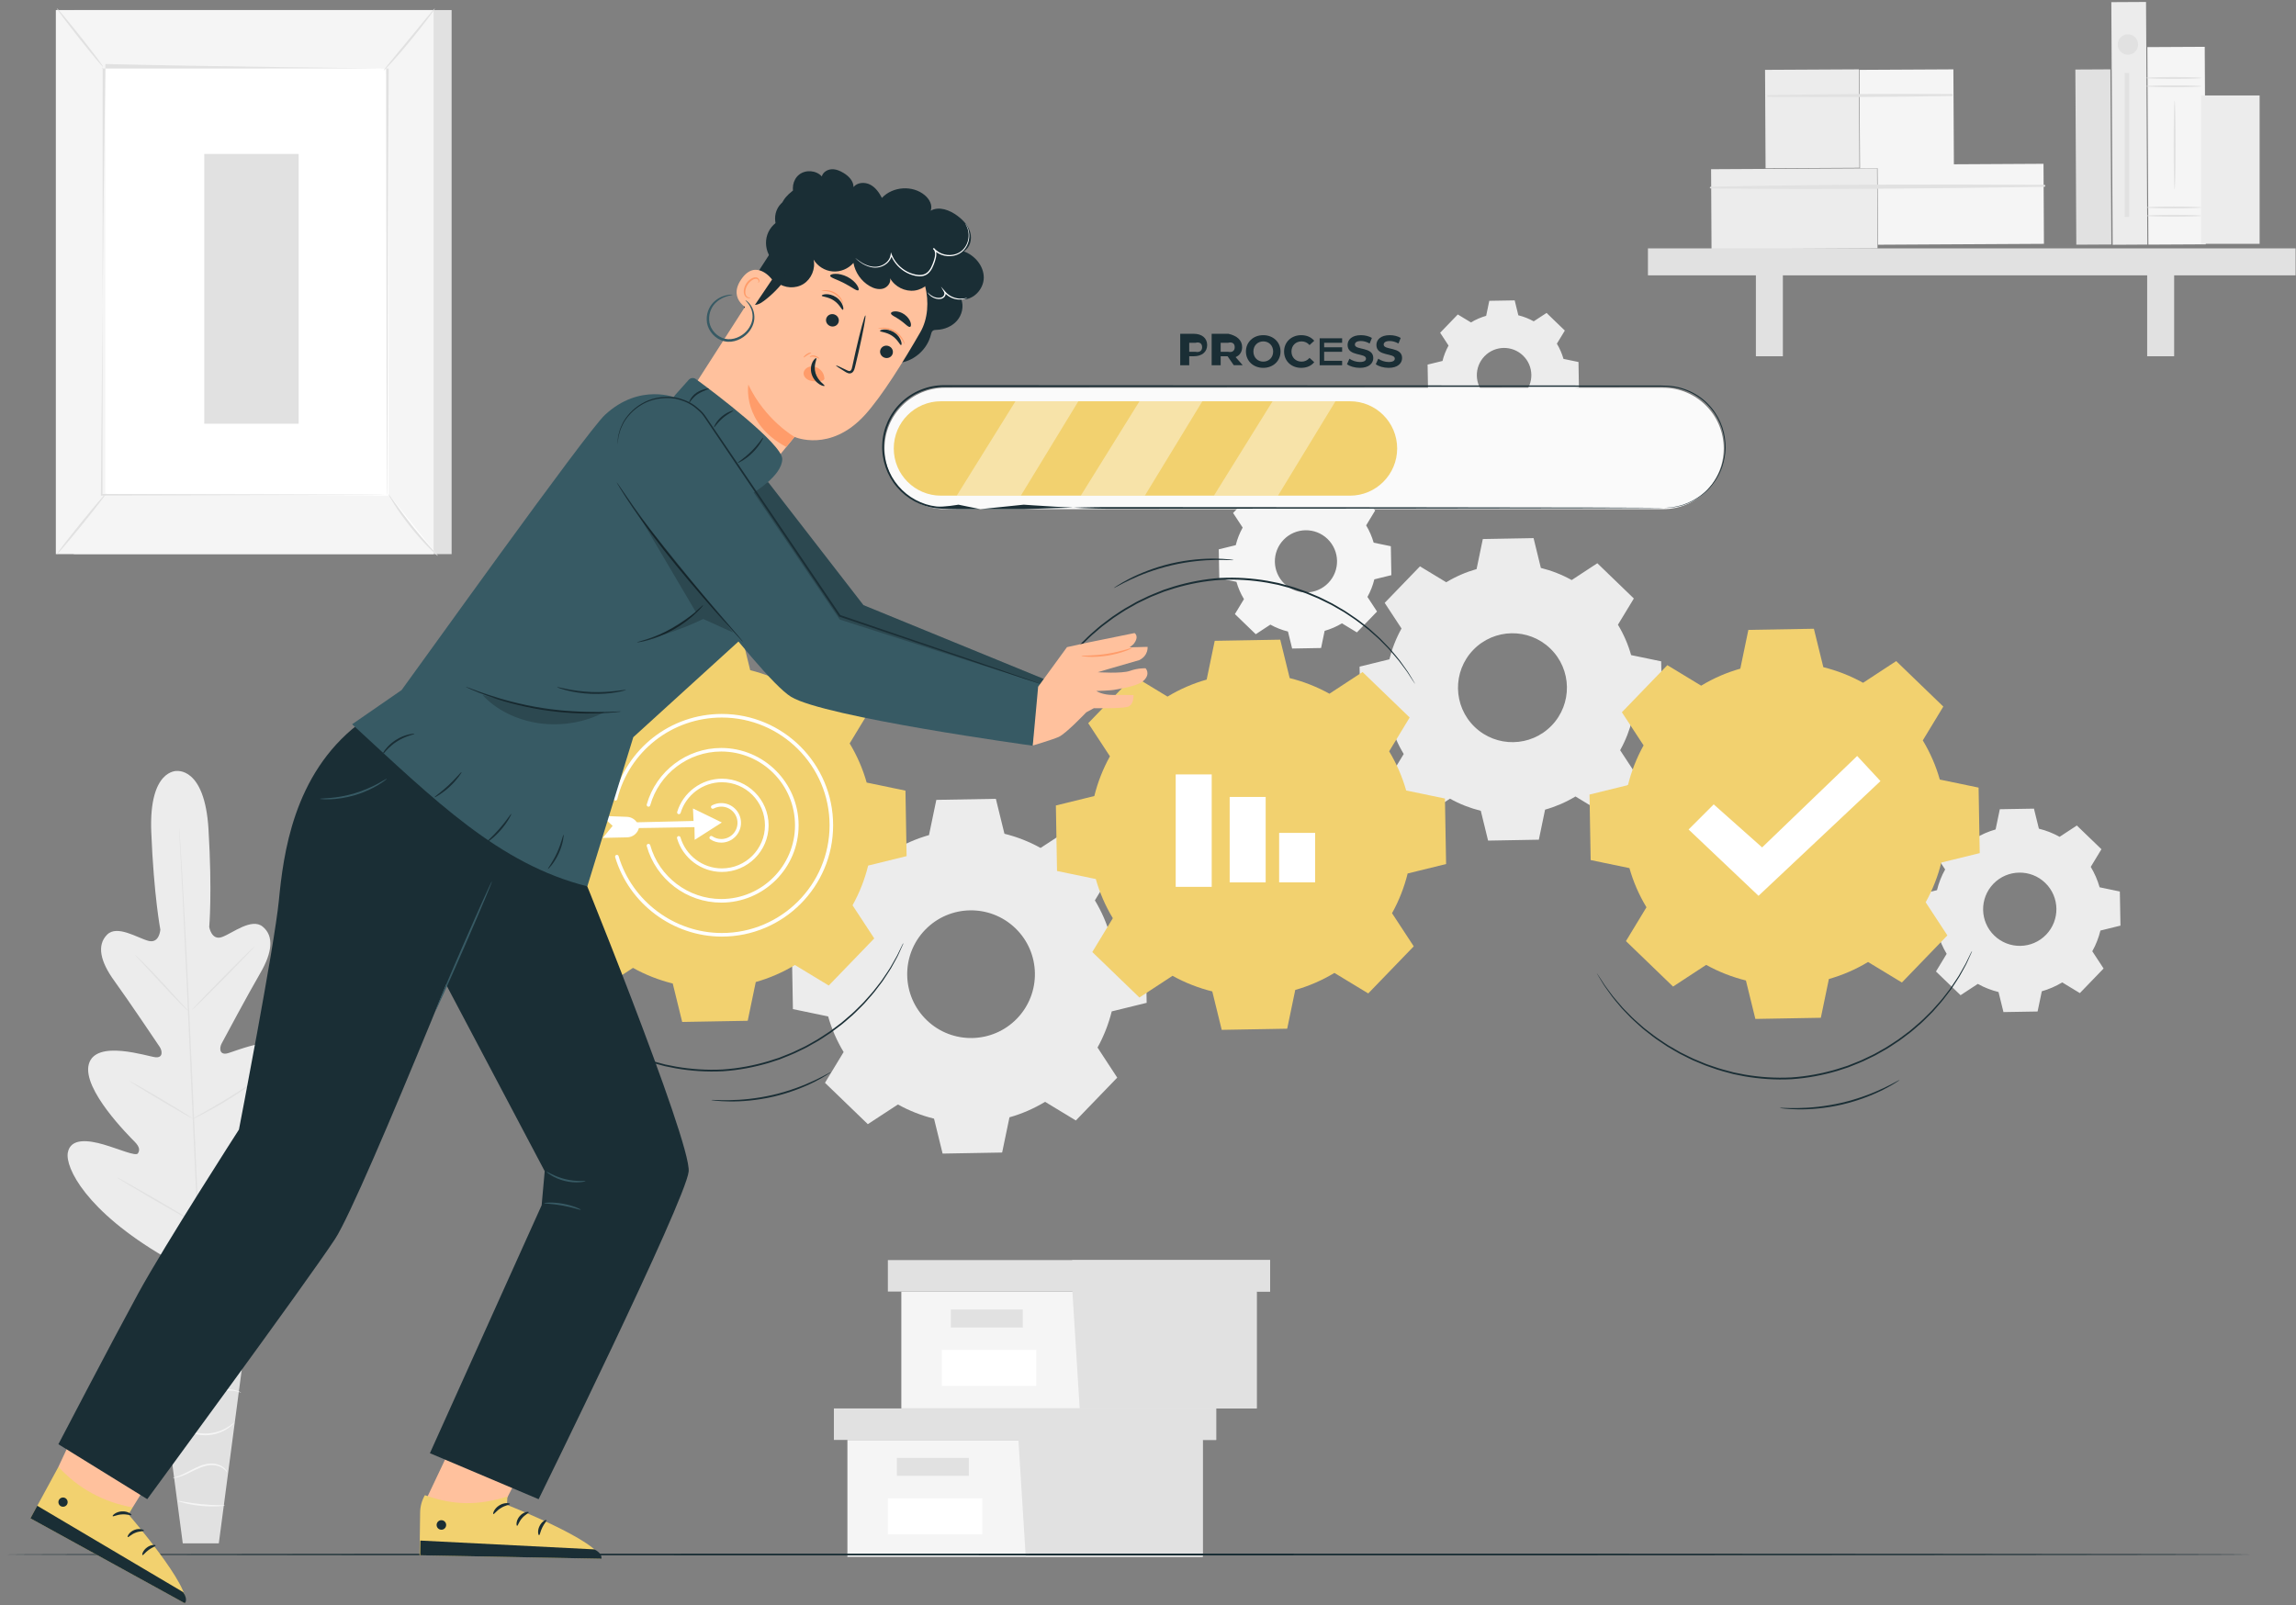 <svg width="479" height="335" viewBox="0 0 479 335" fill="none" xmlns="http://www.w3.org/2000/svg">
<rect x="0" y="0" width="479" height="335" fill="#808080" stroke="none"/>
<path d="M36.92 160.879C36.92 160.879 31.02 160.46 31.56 173.69C32.1 186.93 33.45 193.98 33.45 193.98C33.45 193.98 33.28 196.909 31 196.339C28.73 195.759 24.45 192.91 22.34 195.04C20.15 197.25 20.93 200.65 23.83 204.65C26.73 208.65 32.78 217.649 33.32 218.459C33.85 219.259 34.07 220.76 32.46 220.62C30.85 220.48 19.97 216.789 18.53 222.059C17.09 227.319 27.01 237.14 28.08 238.23C29.14 239.32 29.2 240.009 28.77 240.679C28.34 241.339 24.8 239.759 21.66 238.839C18.52 237.919 14.73 237.399 14.15 240.509C13.57 243.619 17.94 252.709 34.31 262.269L42.18 266.2L49.63 261.45C64.96 250.3 68.4 240.82 67.52 237.78C66.64 234.74 62.91 235.64 59.88 236.87C56.85 238.1 53.49 240.03 52.99 239.41C52.49 238.79 52.48 238.1 53.43 236.91C54.38 235.72 63.27 224.96 61.31 219.86C59.35 214.76 48.9 219.52 47.31 219.83C45.72 220.13 45.78 218.619 46.23 217.769C46.69 216.899 51.8 207.35 54.29 203.08C56.78 198.81 57.22 195.35 54.81 193.37C52.5 191.46 48.53 194.73 46.32 195.53C44.12 196.33 43.65 193.429 43.65 193.429C43.65 193.429 44.29 186.279 43.5 173.059C42.71 159.839 36.75 160.9 36.75 160.9" fill="#ECECEC"/>
<path d="M37.38 172.73C37.38 172.73 37.4 172.82 37.41 173.01C37.42 173.21 37.45 173.47 37.47 173.82C37.52 174.55 37.59 175.6 37.68 176.94C37.86 179.65 38.09 183.58 38.36 188.44C38.9 198.15 39.53 211.58 40.18 226.41C40.83 241.24 41.43 254.67 41.91 264.39C42.16 269.24 42.36 273.16 42.5 275.89C42.57 277.24 42.62 278.29 42.66 279.02C42.67 279.37 42.69 279.64 42.69 279.83C42.7 280.01 42.69 280.11 42.69 280.11C42.69 280.11 42.67 280.02 42.66 279.83C42.64 279.63 42.62 279.36 42.6 279.02C42.55 278.29 42.48 277.24 42.39 275.9C42.21 273.19 41.98 269.26 41.71 264.4C41.17 254.69 40.54 241.26 39.89 226.43C39.24 211.6 38.65 198.18 38.16 188.46C37.91 183.61 37.71 179.68 37.57 176.95C37.5 175.6 37.45 174.55 37.41 173.82C37.4 173.47 37.39 173.2 37.38 173.01C37.38 172.83 37.38 172.73 37.38 172.73Z" fill="#E1E1E1"/>
<path d="M28.17 199.269C28.18 199.249 28.36 199.4 28.66 199.68C28.96 199.96 29.39 200.37 29.91 200.88C30.95 201.91 32.35 203.37 33.86 205.01C35.34 206.63 36.68 208.09 37.71 209.22C38.17 209.72 38.56 210.14 38.88 210.49C39.16 210.79 39.3 210.96 39.29 210.98C39.28 210.99 39.1 210.85 38.8 210.58C38.5 210.3 38.07 209.89 37.56 209.37C36.53 208.33 35.15 206.85 33.64 205.21C32.15 203.6 30.8 202.15 29.76 201.03C29.3 200.53 28.9 200.11 28.58 199.76C28.3 199.46 28.15 199.289 28.17 199.269Z" fill="#E1E1E1"/>
<path d="M40.07 210.72C40.01 210.66 42.89 207.64 46.5 203.98C50.11 200.32 53.09 197.4 53.15 197.46C53.21 197.52 50.33 200.53 46.72 204.2C43.11 207.86 40.13 210.78 40.07 210.72Z" fill="#E1E1E1"/>
<path d="M40.04 233.54C40.03 233.52 40.23 233.401 40.59 233.191C41.01 232.951 41.52 232.661 42.13 232.321C43.43 231.591 45.22 230.58 47.16 229.39C49.1 228.2 50.82 227.07 52.06 226.24C52.64 225.85 53.13 225.53 53.53 225.26C53.88 225.03 54.08 224.91 54.09 224.93C54.1 224.95 53.93 225.101 53.6 225.361C53.27 225.621 52.79 225.98 52.18 226.42C50.97 227.3 49.26 228.461 47.32 229.651C45.38 230.841 43.56 231.83 42.24 232.52C41.57 232.86 41.03 233.13 40.65 233.3C40.26 233.47 40.05 233.56 40.04 233.54Z" fill="#E1E1E1"/>
<path d="M26.99 225.559C27 225.539 27.19 225.629 27.53 225.809C27.87 225.989 28.36 226.259 28.96 226.599C30.16 227.279 31.8 228.239 33.61 229.309C35.42 230.389 37.05 231.369 38.22 232.099C38.81 232.459 39.28 232.76 39.6 232.98C39.92 233.19 40.1 233.32 40.08 233.34C40.07 233.36 39.88 233.27 39.54 233.09C39.2 232.91 38.71 232.64 38.11 232.3C36.91 231.62 35.27 230.66 33.46 229.58C31.65 228.51 30.02 227.52 28.85 226.79C28.26 226.43 27.79 226.13 27.47 225.91C27.16 225.7 26.98 225.569 26.99 225.559Z" fill="#E1E1E1"/>
<path d="M24.41 245.7C24.42 245.68 24.67 245.8 25.1 246.03C25.59 246.3 26.2 246.64 26.93 247.04C28.47 247.91 30.59 249.12 32.92 250.47C35.25 251.83 37.35 253.071 38.87 253.981C39.58 254.421 40.18 254.781 40.65 255.071C41.07 255.331 41.29 255.49 41.28 255.51C41.27 255.53 41.02 255.41 40.59 255.18C40.1 254.91 39.49 254.57 38.76 254.17C37.22 253.3 35.1 252.09 32.77 250.74C30.44 249.38 28.34 248.141 26.82 247.231C26.11 246.791 25.51 246.43 25.04 246.14C24.62 245.87 24.39 245.72 24.41 245.7Z" fill="#E1E1E1"/>
<path d="M40.95 255.17C40.94 255.15 41.18 254.99 41.63 254.71C42.13 254.41 42.77 254.01 43.54 253.54C45.16 252.56 47.38 251.19 49.8 249.61C52.22 248.04 54.37 246.559 55.92 245.469C56.66 244.959 57.28 244.53 57.76 244.19C58.2 243.89 58.44 243.73 58.46 243.75C58.47 243.77 58.25 243.96 57.83 244.29C57.41 244.62 56.81 245.08 56.04 245.65C54.52 246.78 52.38 248.29 49.96 249.86C47.54 251.44 45.29 252.779 43.65 253.719C42.83 254.189 42.16 254.56 41.69 254.8C41.22 255.06 40.96 255.19 40.95 255.17Z" fill="#E1E1E1"/>
<path d="M52.71 268.57H31.07L38.13 322.05H45.65L52.71 268.57Z" fill="#E1E1E1"/>
<path d="M32.13 275.38C32.12 275.38 32.15 275.46 32.25 275.57C32.34 275.68 32.51 275.83 32.78 275.95C33.3 276.18 34.2 276.19 35.08 275.67C35.96 275.18 36.73 274.23 37.9 273.81C39.07 273.36 40.52 273.44 41.91 273.89C43.31 274.32 44.53 275.04 45.64 275.7C46.75 276.36 47.76 276.95 48.67 277.33C49.57 277.72 50.36 277.91 50.91 277.98C51.18 278.02 51.4 278.03 51.54 278.02C51.68 278.02 51.76 278.01 51.76 278C51.77 277.93 50.53 277.94 48.77 277.1C47.89 276.7 46.9 276.1 45.8 275.42C44.71 274.74 43.46 274 42.01 273.55C40.58 273.09 39.04 273.01 37.78 273.5C37.15 273.74 36.63 274.11 36.19 274.48C35.75 274.85 35.35 275.19 34.94 275.45C34.14 275.96 33.31 275.99 32.82 275.82C32.32 275.64 32.16 275.35 32.13 275.38Z" fill="#F5F5F5"/>
<path d="M32.92 285.29C32.95 285.31 33.09 285.07 33.43 284.71C33.78 284.36 34.34 283.911 35.17 283.611C35.99 283.301 37.04 283.111 38.2 283.151C39.37 283.191 40.64 283.45 41.99 283.67C43.34 283.9 44.68 284.001 45.87 283.831C47.06 283.681 48.1 283.33 48.92 282.96C49.75 282.58 50.36 282.171 50.76 281.871C51.16 281.571 51.35 281.36 51.34 281.35C51.3 281.29 50.46 282.041 48.82 282.731C48 283.071 46.99 283.38 45.83 283.51C44.67 283.65 43.39 283.551 42.04 283.321C40.7 283.101 39.41 282.851 38.2 282.831C36.99 282.801 35.91 283.02 35.07 283.38C34.22 283.73 33.65 284.241 33.32 284.621C33.16 284.821 33.05 284.98 32.99 285.1C32.94 285.22 32.91 285.29 32.92 285.29Z" fill="#F5F5F5"/>
<path d="M50.31 290.6C50.32 290.58 50.12 290.45 49.71 290.29C49.3 290.13 48.69 289.96 47.9 289.9C47.12 289.84 46.18 289.89 45.17 290.06C44.15 290.23 43.07 290.51 41.92 290.75C40.78 290.99 39.67 291.15 38.68 291.12C37.68 291.08 36.79 290.87 36.1 290.56C34.7 289.94 34.2 289.05 34.15 289.11C34.14 289.12 34.24 289.34 34.52 289.68C34.8 290.02 35.29 290.44 36 290.79C36.71 291.14 37.63 291.39 38.67 291.45C39.71 291.51 40.85 291.35 42 291.1C43.16 290.85 44.24 290.57 45.23 290.39C46.22 290.21 47.13 290.13 47.89 290.16C49.42 290.2 50.29 290.66 50.31 290.6Z" fill="#F5F5F5"/>
<path d="M34.85 298.059C34.86 298.119 35.63 297.579 36.96 297.849C37.62 297.969 38.35 298.3 39.17 298.67C39.99 299.05 40.98 299.38 42.04 299.46C44.18 299.67 46.08 298.97 47.25 298.25C47.85 297.9 48.26 297.51 48.55 297.25C48.82 296.97 48.95 296.81 48.93 296.79C48.88 296.74 48.31 297.38 47.12 298.03C45.95 298.68 44.12 299.299 42.07 299.099C40.01 298.979 38.42 297.75 36.99 297.59C36.29 297.49 35.71 297.59 35.35 297.73C34.99 297.89 34.84 298.049 34.85 298.059Z" fill="#F5F5F5"/>
<path d="M36.06 308.39C36.06 308.43 36.79 308.431 37.88 308.031C38.97 307.661 40.33 306.821 41.91 306.201C42.7 305.901 43.5 305.71 44.22 305.72C44.94 305.72 45.59 305.9 46.08 306.14C47.08 306.64 47.37 307.35 47.43 307.3C47.45 307.29 47.4 307.12 47.22 306.84C47.04 306.57 46.71 306.21 46.2 305.92C45.69 305.63 45 305.41 44.23 305.39C43.45 305.37 42.61 305.561 41.78 305.871C40.14 306.521 38.83 307.39 37.78 307.8C36.75 308.25 36.05 308.34 36.06 308.39Z" fill="#F5F5F5"/>
<path d="M37.13 313.2C37.12 313.24 37.64 313.43 38.51 313.65C39.38 313.87 40.6 314.1 41.96 314.23C43.32 314.36 44.56 314.37 45.46 314.33C46.35 314.29 46.9 314.21 46.9 314.16C46.89 314.05 44.69 314.15 42 313.88C39.3 313.62 37.15 313.1 37.13 313.2Z" fill="#F5F5F5"/>
<path d="M440.28 14.471L432.97 14.51L433.167 51.061L440.477 51.022L440.28 14.471Z" fill="#E1E1E1"/>
<path d="M387.822 14.473L368.232 14.576L368.341 35.116L387.931 35.013L387.822 14.473Z" fill="#ECECEC"/>
<path d="M407.522 14.473L387.932 14.576L388.041 35.116L407.631 35.013L407.522 14.473Z" fill="#F5F5F5"/>
<path d="M368.86 20.21C381.62 20.32 394.42 20.24 407.19 20.03C407.45 20.03 407.45 19.62 407.19 19.62C394.42 19.55 381.63 19.61 368.87 19.85C368.63 19.87 368.64 20.21 368.86 20.21Z" fill="#E1E1E1"/>
<path d="M391.603 35.12L356.973 35.308L357.064 52.008L391.694 51.82L391.603 35.12Z" fill="#ECECEC"/>
<path d="M426.324 34.18L391.694 34.368L391.784 51.068L426.414 50.88L426.324 34.18Z" fill="#F5F5F5"/>
<path d="M356.88 39.32C380.06 39.58 403.33 39.35 426.51 38.98C426.77 38.98 426.77 38.57 426.51 38.57C403.32 38.45 380.06 38.459 356.88 38.969C356.65 38.98 356.65 39.32 356.88 39.32Z" fill="#E1E1E1"/>
<path d="M478.91 51.83H343.8V57.46H478.91V51.83Z" fill="#E1E1E1"/>
<path d="M371.95 53.7H366.32V74.34H371.95V53.7Z" fill="#E1E1E1"/>
<path d="M453.58 53.7H447.95V74.34H453.58V53.7Z" fill="#E1E1E1"/>
<path d="M447.712 0.407L440.472 0.447L440.749 51.077L447.989 51.037L447.712 0.407Z" fill="#ECECEC"/>
<path d="M459.959 9.767L447.989 9.829L448.203 51.048L460.173 50.986L459.959 9.767Z" fill="#F5F5F5"/>
<path d="M459.26 18C459.26 18.11 456.68 18.2 453.5 18.2C450.32 18.2 447.74 18.11 447.74 18C447.74 17.89 450.32 17.8 453.5 17.8C456.68 17.8 459.26 17.89 459.26 18Z" fill="#E1E1E1"/>
<path d="M459.26 16.27C459.26 16.38 456.68 16.47 453.5 16.47C450.32 16.47 447.74 16.38 447.74 16.27C447.74 16.16 450.32 16.07 453.5 16.07C456.68 16.07 459.26 16.16 459.26 16.27Z" fill="#E1E1E1"/>
<path d="M459.26 45.02C459.26 45.13 456.68 45.22 453.5 45.22C450.32 45.22 447.74 45.13 447.74 45.02C447.74 44.91 450.32 44.82 453.5 44.82C456.68 44.82 459.26 44.91 459.26 45.02Z" fill="#E1E1E1"/>
<path d="M459.26 43.29C459.26 43.4 456.68 43.49 453.5 43.49C450.32 43.49 447.74 43.4 447.74 43.29C447.74 43.18 450.32 43.09 453.5 43.09C456.68 43.09 459.26 43.18 459.26 43.29Z" fill="#E1E1E1"/>
<path d="M453.68 39.52C453.57 39.52 453.48 35.37 453.48 30.25C453.48 25.13 453.57 20.98 453.68 20.98C453.79 20.98 453.88 25.13 453.88 30.25C453.88 35.37 453.79 39.52 453.68 39.52Z" fill="#E1E1E1"/>
<path d="M471.41 19.92H459.21V50.88H471.41V19.92Z" fill="#ECECEC"/>
<path d="M446.06 9.29C446.06 10.47 445.11 11.42 443.93 11.42C442.75 11.42 441.8 10.47 441.8 9.29C441.8 8.11 442.75 7.16 443.93 7.16C445.11 7.16 446.06 8.11 446.06 9.29Z" fill="#E1E1E1"/>
<path d="M444.2 15.23H443.26V45.25H444.2V15.23Z" fill="#E1E1E1"/>
<path d="M94.22 2.1H15.4V115.63H94.22V2.1Z" fill="#E1E1E1"/>
<path d="M90.47 2.1H11.65V115.63H90.47V2.1Z" fill="#F5F5F5"/>
<path d="M81.08 14.29H21.97V103.43H81.08V14.29Z" fill="white"/>
<path d="M80.74 103.39C80.74 103.39 80.73 103.24 80.73 102.95C80.73 102.66 80.72 102.24 80.72 101.68C80.71 100.56 80.71 98.91 80.7 96.78C80.69 92.5 80.67 86.26 80.65 78.38C80.63 62.63 80.59 40.33 80.55 14.07L80.75 14.27C62.69 14.28 21.65 14.28 21.65 14.28H21.21L21.42 14.07C21.4 47.71 21.39 78.73 21.38 103.25L21.21 103.08C39.18 103.12 53.92 103.15 64.17 103.17C69.3 103.19 73.3 103.2 76.04 103.21C77.4 103.22 78.44 103.22 79.16 103.23C79.87 103.24 80.24 103.25 80.24 103.25C80.24 103.25 79.89 103.26 79.2 103.27C78.49 103.27 77.46 103.28 76.12 103.29C73.39 103.3 69.4 103.31 64.29 103.33C54.01 103.35 39.24 103.38 21.22 103.42H21.05V103.38C21.05 103.38 21.46 47.77 21.99 14.08V13.35H21.66H21.67C42.7 13.88 80.77 14.29 80.77 14.29H81.11V14.08C80.93 40.39 80.89 62.74 80.87 78.51C80.85 86.37 80.83 92.59 80.82 96.86C80.81 98.98 80.8 100.61 80.8 101.72C80.8 102.26 80.79 102.67 80.79 102.96C80.75 103.26 80.74 103.39 80.74 103.39Z" fill="#E1E1E1"/>
<path d="M90.73 1.74C90.78 1.78 90.24 2.56 89.33 3.78C88.42 5 87.12 6.66 85.64 8.46C84.16 10.26 82.78 11.85 81.75 12.98C80.72 14.11 80.06 14.78 80.02 14.75C79.97 14.71 80.56 13.97 81.52 12.79C82.57 11.51 83.87 9.94 85.31 8.2C86.74 6.46 88.04 4.88 89.09 3.6C90.07 2.42 90.69 1.71 90.73 1.74Z" fill="#E1E1E1"/>
<path d="M81.04 103.1C83.98 107.77 87.44 112.1 91.35 115.99L81.04 103.1Z" fill="white"/>
<path d="M91.35 116C91.31 116.04 90.61 115.43 89.55 114.37C88.49 113.31 87.09 111.77 85.66 109.98C84.23 108.19 83.04 106.49 82.24 105.22C81.43 103.96 80.99 103.14 81.04 103.11C81.09 103.08 81.62 103.84 82.49 105.05C83.36 106.27 84.58 107.93 86 109.71C87.42 111.49 88.78 113.04 89.78 114.16C90.77 115.27 91.4 115.95 91.35 116Z" fill="#E1E1E1"/>
<path d="M11.85 115.65C15.28 111.41 18.72 107.18 22.15 102.94L11.85 115.65Z" fill="white"/>
<path d="M22.16 102.94C22.25 103.01 20.02 105.919 17.18 109.429C14.33 112.939 11.95 115.72 11.86 115.65C11.77 115.58 14 112.67 16.84 109.16C19.68 105.65 22.06 102.86 22.16 102.94Z" fill="#E1E1E1"/>
<path d="M11.86 1.741C11.95 1.671 14.19 4.34 16.86 7.72C19.53 11.1 21.62 13.89 21.52 13.96C21.43 14.03 19.19 11.361 16.52 7.981C13.86 4.611 11.77 1.821 11.86 1.741Z" fill="#E1E1E1"/>
<path d="M62.31 32.12H42.61V88.42H62.31V32.12Z" fill="#E1E1E1"/>
<path d="M176.79 300.47V324.87H212.03H250.91V300.47H176.79Z" fill="#F5F5F5"/>
<path d="M173.97 293.9V300.47H253.72V293.9H212.29H173.97Z" fill="#E1E1E1"/>
<path d="M213.99 324.87H250.91V300.47H253.72V293.9H212.44V300.04L213.99 324.87Z" fill="#E1E1E1"/>
<path d="M202.12 304.22H187.11V307.97H202.12V304.22Z" fill="#E1E1E1"/>
<path d="M204.93 312.67H185.23V320.18H204.93V312.67Z" fill="white"/>
<path d="M188.04 269.51V293.9H223.29H262.17V269.51H188.04Z" fill="#F5F5F5"/>
<path d="M185.23 262.94V269.51H264.98V262.94H223.55H185.23Z" fill="#E1E1E1"/>
<path d="M225.25 293.9H262.17V269.51H264.98V262.94H223.7V269.08L225.25 293.9Z" fill="#E1E1E1"/>
<path d="M213.38 273.26H198.37V277.01H213.38V273.26Z" fill="#E1E1E1"/>
<path d="M216.19 281.7H196.49V289.21H216.19V281.7Z" fill="white"/>
<path d="M412.07 174.93C413.42 174.12 414.85 173.5 416.33 173.08L417.21 168.86L424.33 168.74L425.36 172.92C426.85 173.29 428.31 173.85 429.68 174.62L433.28 172.26L438.41 177.21L436.18 180.89C436.99 182.24 437.61 183.67 438.03 185.15L442.25 186.03L442.38 193.15L438.2 194.18C437.83 195.67 437.27 197.13 436.5 198.5L438.86 202.1L433.91 207.23L430.23 205C428.88 205.81 427.45 206.43 425.97 206.85L425.09 211.07L417.97 211.19L416.94 207.01C415.45 206.64 413.99 206.08 412.62 205.31L409.02 207.67L403.89 202.72L406.12 199.04C405.31 197.69 404.69 196.26 404.27 194.78L400.05 193.9L399.92 186.78L404.1 185.75C404.47 184.26 405.03 182.8 405.8 181.43L403.44 177.83L408.39 172.7L412.07 174.93ZM415.87 184.42C412.94 187.46 413.02 192.3 416.06 195.23C419.1 198.16 423.94 198.08 426.87 195.04C429.8 192 429.72 187.16 426.68 184.23C423.64 181.3 418.8 181.39 415.87 184.42Z" fill="#ECECEC"/>
<path d="M186.38 177.49C188.73 176.07 191.23 174.99 193.81 174.26L195.34 166.91L207.76 166.69L209.55 173.98C212.15 174.62 214.69 175.61 217.09 176.94L223.37 172.83L232.31 181.46L228.42 187.88C229.84 190.23 230.92 192.73 231.65 195.31L239 196.84L239.22 209.26L231.93 211.05C231.29 213.65 230.3 216.19 228.97 218.59L233.08 224.87L224.45 233.81L218.03 229.92C215.68 231.34 213.18 232.42 210.6 233.15L209.07 240.5L196.65 240.72L194.86 233.43C192.26 232.79 189.72 231.8 187.33 230.47L181.05 234.58L172.11 225.95L176 219.53C174.58 217.18 173.5 214.68 172.77 212.1L165.42 210.57L165.2 198.15L172.49 196.36C173.13 193.76 174.12 191.22 175.45 188.83L171.34 182.55L179.97 173.61L186.38 177.49ZM193 194.03C187.89 199.32 188.04 207.76 193.33 212.87C198.62 217.98 207.06 217.83 212.17 212.54C217.28 207.25 217.13 198.81 211.84 193.7C206.54 188.59 198.11 188.74 193 194.03Z" fill="#ECECEC"/>
<path d="M264.57 104.58C265.71 103.89 266.93 103.37 268.18 103.01L268.92 99.43L274.96 99.32L275.83 102.87C277.1 103.18 278.33 103.66 279.5 104.31L282.55 102.31L286.9 106.51L285.01 109.63C285.7 110.77 286.22 111.99 286.58 113.24L290.16 113.98L290.27 120.02L286.72 120.89C286.41 122.16 285.93 123.39 285.28 124.56L287.28 127.61L283.08 131.96L279.96 130.07C278.82 130.76 277.6 131.28 276.35 131.64L275.61 135.22L269.57 135.33L268.7 131.78C267.43 131.47 266.2 130.99 265.03 130.34L261.98 132.34L257.63 128.14L259.52 125.02C258.83 123.88 258.31 122.66 257.95 121.41L254.37 120.67L254.26 114.63L257.81 113.76C258.12 112.49 258.6 111.26 259.25 110.09L257.25 107.04L261.45 102.69L264.57 104.58ZM267.79 112.63C265.3 115.21 265.37 119.31 267.95 121.8C270.53 124.29 274.63 124.22 277.12 121.64C279.61 119.06 279.53 114.96 276.96 112.47C274.39 109.98 270.28 110.05 267.79 112.63Z" fill="#F5F5F5"/>
<path d="M301.72 121.5C303.72 120.29 305.86 119.37 308.05 118.75L309.35 112.48L319.94 112.29L321.46 118.51C323.68 119.06 325.84 119.9 327.89 121.04L333.24 117.53L340.86 124.89L337.54 130.36C338.75 132.36 339.67 134.5 340.29 136.7L346.56 138L346.75 148.59L340.53 150.12C339.98 152.34 339.14 154.5 338 156.55L341.51 161.9L334.15 169.52L328.68 166.2C326.68 167.41 324.54 168.33 322.34 168.95L321.04 175.22L310.45 175.41L308.93 169.19C306.71 168.64 304.55 167.8 302.5 166.66L297.15 170.17L289.53 162.81L292.85 157.34C291.64 155.34 290.72 153.2 290.1 151L283.83 149.7L283.64 139.11L289.86 137.58C290.41 135.36 291.25 133.2 292.39 131.15L288.88 125.8L296.24 118.18L301.72 121.5ZM307.36 135.61C303 140.13 303.13 147.32 307.64 151.68C312.16 156.04 319.35 155.91 323.71 151.4C328.07 146.88 327.94 139.69 323.43 135.33C318.92 130.97 311.72 131.1 307.36 135.61Z" fill="#ECECEC"/>
<path d="M306.88 67.28C307.88 66.67 308.95 66.22 310.05 65.9L310.7 62.77L316 62.68L316.76 65.79C317.87 66.06 318.95 66.49 319.97 67.05L322.65 65.3L326.46 68.981L324.8 71.72C325.41 72.72 325.86 73.79 326.18 74.89L329.31 75.54L329.4 80.84L326.29 81.6C326.02 82.71 325.6 83.79 325.03 84.81L326.78 87.49L323.1 91.3L320.36 89.64C319.36 90.24 318.29 90.7 317.19 91.019L316.54 94.15L311.24 94.24L310.48 91.13C309.37 90.86 308.29 90.43 307.27 89.87L304.59 91.62L300.78 87.94L302.44 85.2C301.83 84.2 301.38 83.13 301.06 82.03L297.92 81.38L297.83 76.08L300.94 75.32C301.21 74.21 301.64 73.13 302.2 72.11L300.45 69.43L304.13 65.62L306.88 67.28ZM309.7 74.34C307.52 76.6 307.58 80.2 309.84 82.38C312.1 84.56 315.7 84.5 317.88 82.24C320.06 79.98 320 76.38 317.74 74.2C315.48 72.02 311.88 72.08 309.7 74.34Z" fill="#ECECEC"/>
<path d="M243.57 145.36C246.15 143.8 248.9 142.61 251.74 141.81L253.42 133.72L267.09 133.48L269.06 141.5C271.92 142.21 274.71 143.29 277.35 144.76L284.26 140.23L294.09 149.72L289.81 156.78C291.37 159.36 292.56 162.12 293.36 164.95L301.45 166.63L301.69 180.3L293.67 182.27C292.96 185.13 291.88 187.92 290.41 190.56L294.94 197.47L285.45 207.3L278.39 203.02C275.81 204.58 273.05 205.77 270.22 206.57L268.54 214.66L254.88 214.9L252.91 206.88C250.05 206.17 247.26 205.09 244.62 203.62L237.71 208.15L227.88 198.66L232.16 191.6C230.6 189.02 229.41 186.27 228.61 183.43L220.52 181.75L220.28 168.08L228.3 166.11C229.01 163.25 230.09 160.46 231.56 157.82L227.03 150.91L236.52 141.08L243.57 145.36Z" fill="#F2D16F"/>
<path d="M252.79 161.6H245.28V185.06H252.79V161.6Z" fill="white"/>
<path d="M264.05 166.3H256.54V184.13H264.05V166.3Z" fill="white"/>
<path d="M274.37 173.8H266.86V184.12H274.37V173.8Z" fill="white"/>
<path d="M131.02 143.71C133.6 142.15 136.35 140.96 139.19 140.16L140.87 132.07L154.54 131.83L156.51 139.85C159.37 140.56 162.16 141.64 164.8 143.11L171.71 138.58L181.54 148.07L177.26 155.13C178.82 157.71 180.01 160.47 180.81 163.3L188.9 164.98L189.14 178.65L181.12 180.62C180.41 183.48 179.33 186.27 177.86 188.91L182.39 195.82L172.9 205.65L165.84 201.37C163.26 202.93 160.5 204.12 157.67 204.92L155.99 213.01L142.32 213.25L140.35 205.23C137.49 204.52 134.7 203.44 132.06 201.97L125.15 206.5L115.32 197.01L119.6 189.95C118.04 187.37 116.85 184.62 116.05 181.78L107.96 180.1L107.72 166.43L115.74 164.46C116.45 161.6 117.53 158.81 119 156.17L114.47 149.26L123.96 139.43L131.02 143.71Z" fill="#F2D16F"/>
<path d="M150.6 195.44C140.41 195.44 131.25 188.62 128.34 178.86C128.28 178.66 128.39 178.46 128.59 178.4C128.79 178.34 128.99 178.45 129.05 178.65C131.87 188.1 140.73 194.69 150.59 194.69C162.98 194.69 173.07 184.61 173.07 172.21C173.07 159.82 162.99 149.73 150.59 149.73C140.23 149.73 131.26 156.74 128.77 166.78C128.72 166.98 128.52 167.1 128.32 167.05C128.12 167 128 166.8 128.05 166.6C130.62 156.22 139.89 148.98 150.59 148.98C163.4 148.98 173.81 159.4 173.81 172.2C173.82 185.02 163.4 195.44 150.6 195.44Z" fill="white"/>
<path d="M150.47 188.35C143.26 188.35 136.87 183.5 134.93 176.56C134.87 176.36 134.99 176.16 135.19 176.1C135.39 176.05 135.59 176.16 135.65 176.36C137.5 182.98 143.6 187.6 150.47 187.6C158.96 187.6 165.86 180.69 165.86 172.21C165.86 163.72 158.96 156.82 150.47 156.82C143.6 156.82 137.5 161.44 135.65 168.06C135.59 168.26 135.39 168.38 135.19 168.32C134.99 168.26 134.88 168.06 134.93 167.86C136.88 160.92 143.27 156.08 150.47 156.08C159.37 156.08 166.61 163.32 166.61 172.22C166.61 181.11 159.37 188.35 150.47 188.35Z" fill="white"/>
<path d="M150.47 175.83C149.65 175.83 148.85 175.59 148.17 175.12C148 175.01 147.95 174.77 148.07 174.6C148.18 174.43 148.42 174.38 148.59 174.5C149.15 174.88 149.8 175.08 150.48 175.08C152.34 175.08 153.86 173.57 153.86 171.7C153.86 169.83 152.35 168.32 150.48 168.32C149.92 168.32 149.37 168.46 148.88 168.72C148.7 168.82 148.47 168.75 148.37 168.57C148.27 168.39 148.34 168.16 148.52 168.07C149.12 167.75 149.79 167.58 150.47 167.58C152.74 167.58 154.59 169.43 154.59 171.7C154.59 173.98 152.74 175.83 150.47 175.83Z" fill="white"/>
<path d="M150.59 171.63L144.57 168.7L144.69 171.31L128.69 171.69L128.87 172.86L144.88 172.6L144.93 175.25L150.59 171.63Z" fill="white"/>
<path d="M133.1 172.02L133.01 171.85C132.58 171.02 131.74 170.49 130.81 170.45L125.52 170.25L127.81 172.33L125.77 174.84L130.84 174.73C131.98 174.71 132.97 173.94 133.28 172.84L133.1 172.02Z" fill="white"/>
<path d="M150.6 181.95C146.3 181.95 142.45 179.07 141.25 174.94C141.19 174.74 141.31 174.54 141.5 174.48C141.7 174.42 141.9 174.54 141.96 174.73C143.07 178.54 146.62 181.21 150.6 181.21C155.56 181.21 159.59 177.18 159.59 172.22C159.59 167.26 155.56 163.23 150.6 163.23C146.67 163.23 143.13 165.86 141.99 169.63C141.93 169.83 141.72 169.94 141.53 169.88C141.33 169.82 141.22 169.61 141.28 169.42C142.51 165.34 146.35 162.49 150.61 162.49C155.98 162.49 160.35 166.86 160.35 172.23C160.34 177.58 155.97 181.95 150.6 181.95Z" fill="white"/>
<path d="M354.9 143.08C357.48 141.52 360.23 140.33 363.07 139.53L364.75 131.44L378.42 131.2L380.39 139.22C383.25 139.93 386.04 141.01 388.68 142.48L395.59 137.95L405.42 147.44L401.14 154.5C402.7 157.08 403.89 159.84 404.69 162.67L412.78 164.35L413.02 178.02L405 179.99C404.29 182.85 403.21 185.64 401.74 188.28L406.27 195.19L396.78 205.02L389.72 200.74C387.14 202.3 384.38 203.49 381.55 204.29L379.87 212.38L366.21 212.62L364.24 204.6C361.38 203.89 358.59 202.81 355.95 201.34L349.04 205.87L339.21 196.38L343.49 189.32C341.93 186.74 340.74 183.99 339.94 181.15L331.85 179.47L331.61 165.8L339.63 163.83C340.34 160.97 341.42 158.18 342.89 155.54L338.36 148.63L347.85 138.8L354.9 143.08Z" fill="#F2D16F"/>
<path d="M352.28 173.09L357.52 167.85L367.62 176.83L387.45 157.75L392.31 162.99L366.87 186.93L352.28 173.09Z" fill="white"/>
<path d="M216.94 147.34C216.93 147.34 216.96 147.261 217.03 147.111C217.1 146.941 217.2 146.721 217.33 146.441C217.47 146.141 217.63 145.77 217.82 145.35C218.01 144.92 218.24 144.42 218.55 143.89C218.85 143.35 219.18 142.75 219.54 142.1C219.92 141.46 220.38 140.79 220.86 140.06C221.31 139.31 221.92 138.6 222.51 137.8C223.09 136.99 223.8 136.22 224.52 135.39C225.22 134.54 226.08 133.77 226.92 132.91C227.33 132.47 227.82 132.09 228.28 131.68C228.75 131.27 229.22 130.841 229.73 130.441C230.25 130.051 230.77 129.65 231.3 129.25C231.57 129.05 231.83 128.841 232.11 128.651C232.39 128.461 232.68 128.27 232.97 128.08C233.55 127.7 234.12 127.301 234.73 126.941C235.35 126.591 235.97 126.23 236.6 125.88C237.22 125.5 237.9 125.21 238.57 124.88C239.24 124.56 239.91 124.211 240.63 123.941C241.34 123.661 242.05 123.37 242.77 123.08C243.51 122.84 244.26 122.6 245.01 122.35C248.05 121.45 251.28 120.82 254.64 120.6C258 120.43 261.29 120.661 264.41 121.201C265.19 121.351 265.96 121.5 266.72 121.66C267.47 121.86 268.21 122.06 268.95 122.26C269.69 122.44 270.4 122.711 271.1 122.951C271.8 123.201 272.51 123.41 273.17 123.71C273.84 123.99 274.5 124.27 275.16 124.55C275.8 124.84 276.42 125.171 277.04 125.481C277.35 125.631 277.65 125.791 277.96 125.941C278.26 126.101 278.55 126.281 278.84 126.451C279.42 126.791 279.98 127.121 280.54 127.451C281.09 127.791 281.6 128.17 282.12 128.51C282.63 128.87 283.16 129.191 283.62 129.571C284.55 130.321 285.5 130.99 286.3 131.75C287.11 132.49 287.91 133.171 288.58 133.901C289.26 134.621 289.94 135.261 290.48 135.951C291.04 136.621 291.57 137.23 292.03 137.83C292.47 138.44 292.86 138.991 293.22 139.491C293.59 139.981 293.88 140.44 294.12 140.85C294.36 141.25 294.57 141.59 294.74 141.87C294.9 142.13 295.02 142.34 295.11 142.5C295.19 142.64 295.23 142.72 295.23 142.72C295.22 142.72 295.17 142.65 295.08 142.52C294.98 142.36 294.84 142.16 294.67 141.91C294.49 141.63 294.27 141.3 294.02 140.91C293.77 140.51 293.48 140.051 293.1 139.571C292.73 139.081 292.33 138.531 291.88 137.941C291.42 137.361 290.87 136.76 290.31 136.1C289.77 135.42 289.08 134.79 288.4 134.08C287.73 133.36 286.93 132.69 286.11 131.96C285.32 131.21 284.37 130.561 283.43 129.821C282.97 129.441 282.45 129.13 281.94 128.77C281.42 128.43 280.91 128.06 280.36 127.72C279.8 127.4 279.24 127.071 278.66 126.741C278.37 126.581 278.09 126.401 277.79 126.241C277.49 126.091 277.18 125.94 276.88 125.79C276.26 125.49 275.65 125.17 275.01 124.88C274.36 124.61 273.7 124.34 273.04 124.06C272.38 123.76 271.68 123.56 270.98 123.31C270.28 123.08 269.58 122.81 268.84 122.63C268.11 122.43 267.37 122.24 266.63 122.04C265.87 121.89 265.11 121.74 264.34 121.59C261.24 121.06 257.98 120.83 254.66 121C251.34 121.22 248.13 121.841 245.12 122.731C244.37 122.971 243.63 123.211 242.9 123.441C242.18 123.731 241.47 124.01 240.77 124.29C240.06 124.55 239.4 124.9 238.73 125.21C238.07 125.54 237.39 125.821 236.77 126.201C236.14 126.551 235.52 126.9 234.91 127.25C234.31 127.61 233.74 128.01 233.16 128.38C232.87 128.57 232.59 128.751 232.31 128.941C232.03 129.131 231.77 129.34 231.5 129.54C230.97 129.94 230.45 130.33 229.93 130.72C229.43 131.12 228.96 131.551 228.49 131.951C228.03 132.361 227.54 132.73 227.13 133.16C226.29 134.01 225.43 134.771 224.73 135.611C224.01 136.431 223.29 137.191 222.71 137.981C222.12 138.771 221.51 139.47 221.05 140.21C220.57 140.93 220.1 141.591 219.71 142.231C219.34 142.871 219 143.46 218.7 144C218.38 144.52 218.14 145.011 217.94 145.441C217.74 145.861 217.56 146.22 217.42 146.51C217.28 146.78 217.17 147 217.09 147.17C216.99 147.26 216.95 147.34 216.94 147.34Z" fill="#1A2E35"/>
<path d="M232.37 122.701C232.36 122.681 232.66 122.471 233.22 122.121C233.78 121.761 234.61 121.281 235.66 120.741C237.77 119.661 240.82 118.41 244.35 117.58C247.88 116.76 251.18 116.531 253.55 116.571C254.74 116.591 255.69 116.64 256.35 116.72C257.01 116.79 257.37 116.841 257.37 116.871C257.37 116.901 257 116.901 256.34 116.871C255.68 116.841 254.73 116.82 253.55 116.84C251.2 116.87 247.94 117.14 244.44 117.96C240.94 118.78 237.9 119.971 235.78 120.991C234.72 121.491 233.87 121.93 233.29 122.25C232.71 122.56 232.38 122.721 232.37 122.701Z" fill="#1A2E35"/>
<path d="M411.43 198.46C411.44 198.46 411.41 198.54 411.34 198.69C411.27 198.86 411.17 199.08 411.04 199.36C410.9 199.66 410.74 200.03 410.55 200.45C410.36 200.88 410.13 201.38 409.82 201.91C409.52 202.45 409.19 203.05 408.83 203.7C408.45 204.34 407.98 205.01 407.51 205.74C407.06 206.49 406.45 207.2 405.86 208C405.28 208.81 404.57 209.58 403.85 210.41C403.15 211.26 402.29 212.03 401.45 212.89C401.04 213.33 400.55 213.71 400.09 214.12C399.62 214.53 399.15 214.96 398.64 215.36C398.12 215.75 397.6 216.15 397.07 216.55C396.8 216.75 396.54 216.96 396.26 217.15C395.98 217.34 395.69 217.53 395.4 217.72C394.82 218.1 394.25 218.5 393.64 218.86C393.02 219.21 392.4 219.57 391.77 219.92C391.15 220.3 390.47 220.59 389.8 220.92C389.13 221.24 388.46 221.59 387.74 221.86C387.03 222.14 386.32 222.43 385.6 222.72C384.86 222.96 384.11 223.2 383.36 223.45C380.32 224.35 377.09 224.98 373.73 225.2C370.37 225.37 367.08 225.14 363.96 224.6C363.18 224.45 362.41 224.3 361.65 224.14C360.9 223.94 360.16 223.74 359.42 223.54C358.68 223.36 357.97 223.09 357.27 222.85C356.57 222.6 355.86 222.39 355.2 222.09C354.53 221.81 353.87 221.53 353.21 221.26C352.57 220.97 351.95 220.64 351.33 220.33C351.02 220.18 350.72 220.02 350.41 219.87C350.11 219.71 349.82 219.53 349.53 219.37C348.95 219.03 348.39 218.7 347.83 218.37C347.28 218.02 346.77 217.65 346.25 217.31C345.74 216.95 345.21 216.63 344.75 216.25C343.82 215.5 342.87 214.84 342.07 214.07C341.26 213.33 340.46 212.65 339.79 211.92C339.11 211.2 338.43 210.56 337.89 209.87C337.33 209.2 336.8 208.59 336.34 207.99C335.9 207.39 335.51 206.83 335.15 206.33C334.78 205.84 334.49 205.38 334.25 204.97C334.01 204.57 333.8 204.23 333.63 203.95C333.47 203.69 333.35 203.48 333.26 203.32C333.18 203.18 333.14 203.1 333.14 203.1C333.15 203.1 333.2 203.17 333.29 203.3C333.39 203.46 333.53 203.66 333.7 203.91C333.88 204.19 334.1 204.52 334.35 204.91C334.6 205.31 334.89 205.77 335.27 206.25C335.64 206.74 336.04 207.29 336.49 207.88C336.95 208.46 337.5 209.06 338.06 209.73C338.6 210.41 339.29 211.04 339.97 211.75C340.64 212.47 341.44 213.14 342.26 213.87C343.05 214.62 344 215.27 344.94 216.01C345.4 216.39 345.92 216.7 346.43 217.06C346.95 217.4 347.46 217.77 348.01 218.11C348.57 218.43 349.13 218.76 349.7 219.09C349.99 219.25 350.27 219.43 350.57 219.59C350.87 219.74 351.18 219.89 351.48 220.04C352.1 220.34 352.71 220.66 353.35 220.95C354 221.22 354.66 221.49 355.32 221.77C355.98 222.07 356.68 222.27 357.38 222.52C358.08 222.75 358.78 223.02 359.52 223.2C360.25 223.39 360.99 223.59 361.73 223.79C362.49 223.94 363.25 224.09 364.02 224.24C367.12 224.77 370.38 225 373.7 224.83C377.02 224.61 380.23 223.99 383.24 223.1C383.99 222.86 384.73 222.62 385.46 222.39C386.18 222.1 386.89 221.82 387.59 221.54C388.3 221.28 388.96 220.93 389.63 220.62C390.29 220.29 390.97 220.01 391.59 219.63C392.22 219.28 392.84 218.93 393.45 218.58C394.05 218.22 394.62 217.82 395.2 217.45C395.49 217.26 395.77 217.08 396.05 216.89C396.33 216.7 396.59 216.49 396.86 216.29C397.39 215.89 397.91 215.5 398.43 215.11C398.93 214.71 399.4 214.28 399.87 213.88C400.33 213.47 400.82 213.1 401.23 212.67C402.07 211.82 402.93 211.06 403.63 210.22C404.35 209.4 405.07 208.64 405.65 207.85C406.24 207.06 406.85 206.36 407.31 205.62C407.79 204.9 408.26 204.24 408.65 203.6C409.02 202.96 409.36 202.37 409.66 201.83C409.98 201.31 410.22 200.82 410.42 200.39C410.62 199.97 410.8 199.62 410.94 199.32C411.08 199.05 411.19 198.83 411.27 198.66C411.38 198.53 411.43 198.46 411.43 198.46Z" fill="#1A2E35"/>
<path d="M396.31 225.36C396.32 225.38 396.02 225.59 395.46 225.94C394.91 226.3 394.07 226.78 393.02 227.32C390.91 228.4 387.86 229.65 384.33 230.48C380.8 231.3 377.5 231.53 375.13 231.49C373.94 231.47 372.99 231.42 372.33 231.34C371.67 231.27 371.31 231.22 371.31 231.19C371.31 231.16 371.68 231.16 372.34 231.19C373 231.22 373.95 231.239 375.13 231.219C377.48 231.189 380.74 230.92 384.24 230.11C387.74 229.29 390.78 228.09 392.9 227.08C393.96 226.58 394.81 226.14 395.39 225.82C395.97 225.5 396.3 225.34 396.31 225.36Z" fill="#1A2E35"/>
<path d="M188.49 196.8C188.5 196.8 188.47 196.88 188.4 197.03C188.33 197.2 188.23 197.42 188.1 197.7C187.96 198 187.8 198.37 187.61 198.79C187.42 199.22 187.19 199.72 186.88 200.25C186.58 200.79 186.25 201.39 185.89 202.04C185.51 202.68 185.04 203.35 184.57 204.08C184.12 204.83 183.51 205.54 182.92 206.34C182.34 207.15 181.63 207.92 180.91 208.75C180.21 209.6 179.35 210.37 178.51 211.23C178.1 211.67 177.61 212.05 177.15 212.46C176.68 212.87 176.21 213.3 175.7 213.7C175.18 214.09 174.66 214.49 174.13 214.89C173.86 215.09 173.6 215.3 173.32 215.5C173.04 215.69 172.75 215.88 172.46 216.06C171.88 216.44 171.31 216.84 170.7 217.2C170.08 217.55 169.46 217.91 168.83 218.26C168.21 218.64 167.53 218.93 166.86 219.26C166.19 219.58 165.52 219.93 164.8 220.2C164.09 220.48 163.38 220.77 162.66 221.06C161.92 221.3 161.17 221.54 160.42 221.79C157.38 222.69 154.15 223.32 150.79 223.54C147.43 223.71 144.14 223.48 141.02 222.94C140.24 222.79 139.47 222.64 138.71 222.48C137.96 222.28 137.22 222.08 136.48 221.88C135.74 221.7 135.03 221.43 134.33 221.19C133.63 220.94 132.92 220.73 132.26 220.43C131.59 220.15 130.93 219.87 130.27 219.6C129.63 219.31 129.01 218.98 128.39 218.67C128.08 218.52 127.78 218.36 127.47 218.21C127.17 218.05 126.88 217.87 126.59 217.71C126.01 217.37 125.45 217.04 124.89 216.71C124.34 216.36 123.83 215.99 123.31 215.65C122.8 215.29 122.27 214.97 121.81 214.59C120.88 213.84 119.93 213.18 119.13 212.41C118.32 211.67 117.52 210.99 116.85 210.26C116.17 209.54 115.49 208.9 114.95 208.21C114.39 207.54 113.86 206.93 113.4 206.33C112.96 205.73 112.57 205.17 112.21 204.67C111.84 204.18 111.55 203.72 111.31 203.31C111.07 202.91 110.86 202.57 110.69 202.29C110.53 202.03 110.41 201.82 110.32 201.66C110.24 201.52 110.2 201.44 110.2 201.44C110.2 201.44 110.26 201.51 110.35 201.64C110.45 201.8 110.59 202 110.76 202.25C110.94 202.53 111.16 202.86 111.41 203.25C111.66 203.65 111.95 204.11 112.33 204.59C112.7 205.08 113.1 205.63 113.55 206.22C114.01 206.8 114.56 207.4 115.12 208.07C115.66 208.75 116.35 209.38 117.03 210.09C117.7 210.81 118.5 211.48 119.32 212.21C120.11 212.96 121.06 213.61 122 214.35C122.46 214.73 122.98 215.04 123.49 215.4C124.01 215.74 124.52 216.11 125.07 216.45C125.63 216.77 126.19 217.1 126.76 217.43C127.05 217.59 127.33 217.77 127.63 217.93C127.93 218.08 128.24 218.23 128.54 218.38C129.16 218.68 129.77 219 130.41 219.29C131.06 219.56 131.72 219.83 132.38 220.11C133.04 220.41 133.74 220.61 134.44 220.86C135.14 221.09 135.84 221.36 136.58 221.54C137.31 221.73 138.05 221.93 138.79 222.13C139.55 222.28 140.31 222.43 141.08 222.58C144.18 223.11 147.44 223.34 150.76 223.17C154.08 222.95 157.29 222.33 160.3 221.44C161.05 221.2 161.79 220.96 162.52 220.73C163.24 220.44 163.95 220.16 164.65 219.88C165.36 219.62 166.02 219.27 166.69 218.96C167.35 218.63 168.03 218.35 168.65 217.97C169.28 217.62 169.9 217.27 170.51 216.92C171.11 216.56 171.68 216.16 172.26 215.79C172.55 215.6 172.83 215.42 173.11 215.23C173.39 215.04 173.65 214.83 173.92 214.63C174.45 214.23 174.97 213.84 175.49 213.45C175.99 213.05 176.46 212.62 176.93 212.22C177.39 211.81 177.88 211.44 178.29 211.01C179.13 210.16 179.99 209.4 180.69 208.56C181.41 207.74 182.13 206.98 182.71 206.19C183.3 205.41 183.91 204.7 184.37 203.96C184.85 203.24 185.32 202.58 185.71 201.94C186.08 201.3 186.42 200.71 186.72 200.17C187.04 199.65 187.28 199.16 187.48 198.73C187.68 198.31 187.86 197.96 188 197.66C188.14 197.39 188.25 197.17 188.33 197C188.44 196.87 188.48 196.8 188.49 196.8Z" fill="#1A2E35"/>
<path d="M173.37 223.71C173.38 223.73 173.08 223.941 172.52 224.291C171.96 224.651 171.13 225.13 170.08 225.67C167.97 226.75 164.92 228.001 161.39 228.831C157.86 229.651 154.56 229.88 152.19 229.84C151 229.82 150.05 229.771 149.39 229.691C148.73 229.621 148.37 229.571 148.37 229.541C148.37 229.511 148.74 229.511 149.4 229.541C150.06 229.571 151.01 229.591 152.19 229.571C154.54 229.541 157.8 229.27 161.3 228.46C164.8 227.64 167.84 226.44 169.96 225.43C171.02 224.93 171.87 224.49 172.45 224.17C173.02 223.85 173.35 223.68 173.37 223.71Z" fill="#1A2E35"/>
<path d="M346.94 106.25H197.2C190.2 106.25 184.53 100.58 184.53 93.58C184.53 86.58 190.2 80.91 197.2 80.91H346.94C353.94 80.91 359.61 86.58 359.61 93.58C359.61 100.58 353.94 106.25 346.94 106.25Z" fill="#FAFAFA"/>
<path d="M347.21 105.981C347.21 105.981 347.54 105.95 348.19 105.91C348.84 105.86 349.79 105.71 351.01 105.36C352.21 104.96 353.65 104.31 355.1 103.16C356.55 102.03 357.94 100.33 358.88 98.13C359.33 97.02 359.64 95.79 359.78 94.47C359.9 93.15 359.8 91.74 359.47 90.33C358.82 87.51 357.02 84.64 354.17 82.77C352.76 81.84 351.1 81.16 349.31 80.87C347.53 80.58 345.63 80.721 343.69 80.691C339.81 80.691 335.72 80.7 331.41 80.7C296.99 80.71 249.44 80.73 196.93 80.76C193.69 80.75 190.5 82.06 188.22 84.29C185.91 86.51 184.54 89.61 184.43 92.76C184.29 95.91 185.39 99.06 187.42 101.41C189.43 103.78 192.32 105.34 195.36 105.69C196.87 105.86 199.95 105.31 199.95 105.31L204.53 106.25H213.56C213.56 106.25 225.35 105.8 231.04 105.81C253.8 105.83 274.29 105.84 291.5 105.85C308.7 105.88 322.63 105.9 332.26 105.91C337.07 105.93 340.8 105.94 343.34 105.95C344.6 105.96 345.57 105.96 346.22 105.97C346.88 105.97 347.21 105.981 347.21 105.981C347.21 105.981 346.88 105.99 346.23 106C345.57 106 344.61 106.01 343.35 106.02C340.81 106.03 337.08 106.04 332.27 106.06C322.64 106.07 308.72 106.1 291.51 106.12C274.3 106.13 253.81 106.15 231.05 106.16C225.36 106.16 213.57 105.31 213.57 105.31L204.54 106.25H199.96C199.96 106.25 196.89 106.24 195.32 106.06C192.19 105.7 189.21 104.09 187.14 101.66C185.05 99.24 183.91 95.99 184.06 92.75C184.17 89.5 185.59 86.3 187.96 84.02C190.31 81.72 193.6 80.37 196.94 80.38C249.45 80.4 296.99 80.421 331.42 80.441C335.72 80.441 339.82 80.45 343.7 80.45C345.63 80.49 347.53 80.35 349.35 80.65C351.17 80.96 352.85 81.65 354.29 82.6C357.18 84.51 358.99 87.43 359.65 90.3C359.98 91.74 360.07 93.16 359.94 94.5C359.79 95.84 359.47 97.08 359.01 98.2C358.04 100.42 356.63 102.13 355.16 103.26C353.69 104.41 352.23 105.06 351.02 105.45C349.8 105.79 348.83 105.93 348.18 105.96C347.54 105.98 347.21 105.981 347.21 105.981Z" fill="#1A2E35"/>
<path d="M281.63 103.43H196.31C190.87 103.43 186.46 99.02 186.46 93.58C186.46 88.14 190.87 83.731 196.31 83.731H281.63C287.07 83.731 291.48 88.14 291.48 93.58C291.48 99.02 287.07 103.43 281.63 103.43Z" fill="#F2D16F"/>
<g opacity="0.4">
<path d="M199.6 103.43L211.85 83.731H224.97L212.97 103.43H199.6Z" fill="white"/>
</g>
<g opacity="0.4">
<path d="M225.48 103.43L237.72 83.731H250.84L238.84 103.43H225.48Z" fill="white"/>
</g>
<g opacity="0.4">
<path d="M253.25 103.43L265.49 83.731H278.61L266.62 103.43H253.25Z" fill="white"/>
</g>
<path d="M251.84 72C251.84 73.44 250.76 74.34 249.03 74.34H248.1V76.22H246.22V69.65H249.02C250.75 69.65 251.84 70.55 251.84 72ZM250.79 72.45C250.79 71.72 250.32 71.3 249.39 71.53H248.1V73.41H249.39C250.32 73.59 250.79 73.16 250.79 72.45Z" fill="#1A2E35"/>
<path d="M257.4 76.22L256.1 74.34H256.02H254.66V76.22H252.78V69.65H256.27C258.03 70.05 259.14 70.96 259.14 72.44C259.14 73.43 258.64 74.159 257.78 74.519L259.26 76.21H257.4V76.22ZM256.19 71.53H254.66V73.41H256.19C257.12 73.6 257.59 73.17 257.59 72.45C257.6 71.72 257.13 71.3 256.19 71.53Z" fill="#1A2E35"/>
<path d="M259.93 73.35C259.93 71.39 261.46 69.94 263.54 69.94C265.61 69.94 267.15 71.38 267.15 73.35C267.15 75.32 265.61 76.76 263.54 76.76C261.46 76.76 259.93 75.31 259.93 73.35ZM265.61 73.35C265.61 72.1 264.72 71.24 263.55 71.24C262.38 71.24 261.49 72.1 261.49 73.35C261.49 74.6 262.38 75.46 263.55 75.46C264.72 75.46 265.61 74.6 265.61 73.35Z" fill="#1A2E35"/>
<path d="M267.89 73.35C267.89 71.36 269.42 69.94 271.47 69.94C272.61 69.94 273.56 70.36 274.18 71.11L273.2 72.01C272.76 71.5 272.2 71.24 271.54 71.24C270.31 71.24 269.43 72.11 269.43 73.35C269.43 74.59 270.31 75.46 271.54 75.46C272.2 75.46 272.76 75.2 273.2 74.68L274.18 75.58C273.56 76.34 272.61 76.76 271.46 76.76C269.41 76.76 267.89 75.34 267.89 73.35Z" fill="#1A2E35"/>
<path d="M280 75.28V76.22H275.31V70.59H280V71.53H276.25V72.47H280V73.41H276.25V75.29H280V75.28Z" fill="#1A2E35"/>
<path d="M281.01 76L281.53 74.85C282.09 75.26 282.92 75.54 283.71 75.54C284.62 75.54 284.98 75.24 284.98 74.83C284.98 73.6 281.14 74.44 281.14 71.99C281.14 70.87 282.05 69.94 283.92 69.94C284.75 69.94 285.6 70.139 286.21 70.519L285.74 71.68C285.13 71.33 284.5 71.16 283.91 71.16C283.01 71.16 282.66 71.5 282.66 71.91C282.66 73.13 286.5 72.29 286.5 74.71C286.5 75.81 285.59 76.76 283.7 76.76C282.65 76.76 281.6 76.45 281.01 76Z" fill="#1A2E35"/>
<path d="M287.02 76L287.54 74.85C288.1 75.26 288.93 75.54 289.72 75.54C290.63 75.54 290.99 75.24 290.99 74.83C290.99 73.6 287.15 74.44 287.15 71.99C287.15 70.87 288.06 69.94 289.93 69.94C290.76 69.94 291.61 70.139 292.22 70.519L291.75 71.68C291.14 71.33 290.51 71.16 289.92 71.16C289.02 71.16 288.67 71.5 288.67 71.91C288.67 73.13 292.51 72.29 292.51 74.71C292.51 75.81 291.6 76.76 289.71 76.76C288.66 76.76 287.61 76.45 287.02 76Z" fill="#1A2E35"/>
<path d="M469.91 324.38C469.91 324.49 364.93 324.57 235.45 324.57C105.93 324.57 0.97 324.48 0.97 324.38C0.97 324.28 105.93 324.19 235.45 324.19C364.93 324.18 469.91 324.27 469.91 324.38Z" fill="#1A2E35"/>
<path d="M12.18 306.1L19.48 290.47L36.53 300.25L27.67 314.57C27.67 314.57 20.78 315.79 17.71 313.91C14.66 312.02 12.18 306.1 12.18 306.1Z" fill="#FFC19D"/>
<path d="M26.81 316.02L27.68 314.56C21.46 313.42 16.31 310.57 12.19 306.09L6.36 316.82L38.58 334.54C40.08 331.37 26.81 316.02 26.81 316.02Z" fill="#F2D16F"/>
<path d="M6.35 316.83L7.77 314.21L38.19 332.22C38.19 332.22 39.28 333.63 38.56 334.55L6.35 316.83Z" fill="#1A2E35"/>
<path d="M27.42 316.14C27.33 316.29 26.5 315.93 25.45 316.01C24.4 316.06 23.62 316.52 23.51 316.38C23.38 316.27 24.13 315.46 25.41 315.38C26.69 315.3 27.53 316.02 27.42 316.14Z" fill="#1A2E35"/>
<path d="M30.03 319.401C29.98 319.571 29.15 319.47 28.25 319.84C27.34 320.19 26.81 320.831 26.66 320.741C26.5 320.681 26.9 319.7 28.02 319.26C29.15 318.8 30.11 319.251 30.03 319.401Z" fill="#1A2E35"/>
<path d="M29.73 324.5C29.57 324.46 29.78 323.55 30.66 322.91C31.53 322.26 32.46 322.33 32.46 322.5C32.48 322.68 31.75 322.88 31.03 323.41C30.3 323.93 29.89 324.57 29.73 324.5Z" fill="#1A2E35"/>
<path d="M13.99 313.929C13.72 314.389 13.14 314.55 12.67 314.29C12.21 314.02 12.05 313.429 12.31 312.969C12.58 312.509 13.16 312.35 13.63 312.61C14.09 312.88 14.25 313.469 13.99 313.929Z" fill="#1A2E35"/>
<path d="M89.01 312.67L97.46 294.84L114.67 295.11L105.85 312.47C105.85 312.47 100.16 316.88 96.47 316.63C92.78 316.38 89.01 312.67 89.01 312.67Z" fill="#FFC19D"/>
<path d="M105.76 314.02L105.86 312.28C99.65 314.22 94.54 314.11 88.64 312C88.01 313.09 87.67 314.32 87.65 315.57L87.53 324.54L125.34 325.25C125.19 321.64 105.76 314.02 105.76 314.02Z" fill="#F2D16F"/>
<path d="M87.65 324.54L87.69 321.47L124 323.31C124 323.31 125.67 324.07 125.46 325.26L87.65 324.54Z" fill="#1A2E35"/>
<path d="M106.37 313.84C106.36 314.02 105.44 314.09 104.52 314.67C103.59 315.22 103.1 316.01 102.93 315.94C102.76 315.9 103.06 314.8 104.18 314.12C105.3 313.43 106.42 313.67 106.37 313.84Z" fill="#1A2E35"/>
<path d="M110.31 315.56C110.35 315.74 109.54 316.04 108.9 316.81C108.24 317.56 108.06 318.4 107.88 318.39C107.71 318.42 107.6 317.33 108.41 316.39C109.22 315.44 110.31 315.38 110.31 315.56Z" fill="#1A2E35"/>
<path d="M112.47 320.34C112.3 320.38 112.06 319.45 112.56 318.45C113.05 317.44 113.92 317.06 114 317.22C114.1 317.37 113.53 317.911 113.14 318.731C112.72 319.551 112.65 320.33 112.47 320.34Z" fill="#1A2E35"/>
<path d="M93.08 318.25C93.06 318.8 92.6 319.23 92.05 319.21C91.5 319.19 91.07 318.729 91.09 318.179C91.11 317.629 91.57 317.199 92.12 317.219C92.68 317.249 93.1 317.71 93.08 318.25Z" fill="#1A2E35"/>
<path d="M187.94 75.67C190.89 75.18 193.46 72.81 194.19 69.9C194.27 69.57 194.35 69.209 194.62 69.009C194.85 68.839 195.16 68.84 195.45 68.83C197.03 68.77 198.62 68.11 199.66 66.91C200.7 65.71 201.11 63.94 200.55 62.46C202.98 62.75 205.23 60.389 205.24 57.929C205.24 55.479 203.37 53.28 201.06 52.45C202.36 51.71 202.83 49.949 202.42 48.509C202.01 47.069 200.93 45.92 199.74 45.03C198.13 43.83 195.91 42.979 194.16 43.969C194.61 42.819 193.88 41.53 192.94 40.74C190.43 38.61 186.24 38.87 183.99 41.3C183.41 40.179 182.64 39.089 181.52 38.519C180.4 37.949 178.85 38.05 178.06 39.03C178.08 37.78 177.08 36.76 176.02 36.11C175.26 35.64 174.39 35.27 173.49 35.32C172.59 35.37 171.68 35.939 171.45 36.809C170.27 35.529 168.1 35.359 166.73 36.429C165.36 37.499 164.99 39.66 165.94 41.12C164.42 41.2 162.97 42.11 162.24 43.44C161.51 44.77 161.52 46.489 162.27 47.809C161.57 47.529 160.78 48.28 160.78 49.03C160.78 49.78 161.33 50.44 161.95 50.87C160.53 53.06 159.11 55.26 157.69 57.45C156.77 58.87 155.84 60.31 155.41 61.94C154.98 63.57 155.12 65.45 156.19 66.74" fill="#1A2E35"/>
<path d="M192.01 69.31C195.17 63.82 193 54.81 187.41 51.89L168.32 43.89L166.5 46.76L142.79 83.71L155.88 103.26L165.76 91.17C165.76 91.17 173.2 94.5 180.4 86.63C183.97 82.72 188.5 75.41 192.01 69.31Z" fill="#FFC19D"/>
<path d="M186.1 74.099C185.73 74.709 184.91 74.899 184.27 74.519C183.63 74.139 183.41 73.35 183.79 72.74C184.17 72.13 184.98 71.94 185.62 72.32C186.26 72.69 186.47 73.489 186.1 74.099Z" fill="#1A2E35"/>
<path d="M187.99 72.009C187.75 72.059 187.32 70.87 186.11 70.07C184.91 69.26 183.62 69.289 183.58 69.059C183.56 68.949 183.88 68.78 184.45 68.75C185.02 68.72 185.84 68.879 186.59 69.379C187.34 69.879 187.79 70.58 187.96 71.11C188.16 71.64 188.1 71.989 187.99 72.009Z" fill="#1A2E35"/>
<path d="M174.82 67.519C174.45 68.129 173.63 68.32 172.99 67.94C172.35 67.56 172.13 66.77 172.51 66.16C172.88 65.55 173.7 65.36 174.34 65.74C174.98 66.11 175.19 66.909 174.82 67.519Z" fill="#1A2E35"/>
<path d="M175.84 64.65C175.6 64.7 175.17 63.51 173.96 62.709C172.76 61.9 171.47 61.93 171.43 61.7C171.41 61.59 171.73 61.419 172.3 61.389C172.87 61.359 173.69 61.519 174.44 62.019C175.19 62.519 175.64 63.22 175.81 63.75C176.01 64.28 175.96 64.63 175.84 64.65Z" fill="#1A2E35"/>
<path d="M174.41 76.27C174.45 76.2 175.29 76.56 176.6 77.22C176.93 77.39 177.26 77.52 177.45 77.35C177.67 77.17 177.76 76.76 177.85 76.3C178.06 75.36 178.27 74.37 178.5 73.34C179.46 69.14 180.37 65.781 180.54 65.821C180.71 65.861 180.07 69.291 179.11 73.491C178.87 74.521 178.64 75.501 178.41 76.441C178.29 76.871 178.23 77.4 177.77 77.76C177.53 77.94 177.2 77.95 176.96 77.88C176.72 77.81 176.55 77.701 176.39 77.611C175.13 76.841 174.37 76.34 174.41 76.27Z" fill="#1A2E35"/>
<path d="M165.75 91.17C165.75 91.17 159.62 87.65 156.12 80.26C156.12 80.26 154.74 88.279 164.03 93.269L165.75 91.17Z" fill="#FF9C6A"/>
<path d="M171.97 78.85C171.92 77.99 171.37 77.16 170.56 76.75C170 76.46 169.3 76.36 168.7 76.58C168.1 76.8 167.63 77.36 167.65 77.96C167.67 78.64 168.28 79.19 168.97 79.41C169.66 79.63 170.4 79.58 171.12 79.51C171.32 79.49 171.53 79.47 171.7 79.38C171.88 79.29 172.02 79.11 172 78.93" fill="#FF9C6A"/>
<path d="M170.3 74.751C170.5 74.871 169.64 76.191 170.14 77.861C170.64 79.541 172.13 80.32 172.02 80.51C171.98 80.6 171.54 80.56 170.94 80.18C170.35 79.82 169.63 79.07 169.32 78.04C169.02 77.01 169.23 76.051 169.54 75.481C169.86 74.911 170.22 74.68 170.3 74.751Z" fill="#1A2E35"/>
<path d="M179.08 60.56C178.74 60.81 177.64 59.85 176.11 59.09C174.6 58.29 173.18 57.951 173.19 57.531C173.2 57.331 173.6 57.15 174.28 57.14C174.95 57.12 175.88 57.31 176.79 57.77C177.7 58.24 178.39 58.891 178.77 59.451C179.14 60.001 179.23 60.44 179.08 60.56Z" fill="#1A2E35"/>
<path d="M189.87 68.21C189.48 68.34 188.83 67.51 187.84 66.831C186.87 66.121 185.87 65.791 185.87 65.371C185.88 65.171 186.19 64.99 186.74 64.97C187.28 64.95 188.03 65.141 188.7 65.621C189.37 66.101 189.8 66.74 189.96 67.25C190.13 67.77 190.05 68.13 189.87 68.21Z" fill="#1A2E35"/>
<path d="M195.1 56.79C194.61 58.76 192.83 60.35 190.82 60.63C188.81 60.9 186.69 59.841 185.7 58.071C185.91 59.011 185.13 59.981 184.2 60.231C183.27 60.481 182.27 60.181 181.43 59.691C179.68 58.681 178.41 56.861 178.05 54.861C176.99 56.091 175.32 56.78 173.71 56.64C172.09 56.51 170.57 55.56 169.73 54.17C170.17 56.08 169.27 58.22 167.61 59.26C165.95 60.3 163.64 60.16 162.13 58.93C160.61 57.7 160 55.461 160.67 53.62C159.78 52.27 159.56 50.491 160.09 48.951C160.62 47.411 161.9 46.161 163.45 45.651C162.75 44.791 162.7 43.531 163.12 42.491C163.53 41.461 164.34 40.631 165.21 39.941C167.34 38.251 170.1 37.221 172.78 37.611C175.46 38.001 177.96 40.01 178.49 42.67C178.55 42.97 178.6 43.3 178.82 43.51C179.13 43.79 179.61 43.72 180.02 43.63C181.83 43.21 183.74 42.73 185.51 43.31C187.64 44.01 189.09 46.341 188.79 48.571C191.02 47.461 194.01 47.801 195.63 49.691C197.25 51.581 196.91 54.95 194.74 56.18" fill="#1A2E35"/>
<path d="M163.9 58.2C162.63 59.92 161.12 61.47 159.41 62.76C158.69 63.31 157.77 63.84 156.92 63.52C156.15 63.23 155.78 62.3 155.87 61.48C155.96 60.66 156.42 59.92 156.88 59.24C158.54 56.81 160.51 54.62 162.48 52.43" fill="#1A2E35"/>
<path d="M161.07 58.33C161 58.2 157.68 53.85 154.64 58.29C151.6 62.73 156.66 64.86 156.75 64.73C156.85 64.61 161.07 58.33 161.07 58.33Z" fill="#FFC19D"/>
<path d="M156.56 62.12C156.55 62.09 156.45 62.12 156.27 62.09C156.1 62.06 155.86 61.95 155.69 61.71C155.34 61.22 155.46 60.199 155.99 59.389C156.26 58.979 156.6 58.649 156.96 58.429C157.32 58.199 157.68 58.12 157.94 58.23C158.21 58.34 158.28 58.59 158.25 58.75C158.22 58.92 158.14 58.98 158.15 59.01C158.15 59.029 158.3 59 158.39 58.79C158.43 58.69 158.45 58.549 158.41 58.389C158.36 58.229 158.24 58.08 158.06 57.98C157.7 57.77 157.18 57.87 156.79 58.12C156.37 58.35 155.97 58.71 155.68 59.17C155.1 60.08 154.98 61.23 155.49 61.86C155.74 62.15 156.07 62.24 156.27 62.23C156.48 62.23 156.57 62.14 156.56 62.12Z" fill="#FF9C6A"/>
<path d="M178.44 53.83C178.44 53.83 178.48 53.88 178.56 53.96C178.64 54.04 178.76 54.15 178.93 54.3C179.26 54.58 179.77 54.98 180.52 55.34C180.89 55.52 181.32 55.679 181.81 55.77C182.3 55.87 182.85 55.89 183.42 55.76C183.99 55.63 184.57 55.37 185.07 54.94C185.56 54.51 185.98 53.89 186.06 53.15L185.83 53.18C186.32 54.49 187.3 55.76 188.67 56.63C189.35 57.06 190.14 57.39 190.97 57.56C191.39 57.64 191.83 57.69 192.27 57.64C192.71 57.59 193.16 57.43 193.52 57.15C193.95 56.82 194.26 56.37 194.49 55.92C194.72 55.46 194.9 54.99 195.05 54.53C195.2 54.06 195.33 53.58 195.34 53.09C195.36 52.6 195.21 52.07 194.82 51.74L194.63 51.92C195.25 52.68 196.12 53.16 196.99 53.35C197.86 53.55 198.74 53.49 199.51 53.22C200.27 52.95 200.91 52.47 201.33 51.9C201.75 51.33 202 50.72 202.12 50.14C202.36 48.98 202.11 48.03 201.86 47.46C201.59 46.88 201.34 46.64 201.34 46.64C201.32 46.66 201.54 46.92 201.78 47.49C202.01 48.06 202.22 48.99 201.97 50.1C201.84 50.65 201.6 51.239 201.18 51.77C200.78 52.309 200.17 52.75 199.45 53C198.72 53.24 197.89 53.3 197.06 53.1C196.23 52.91 195.43 52.45 194.85 51.74L194.66 51.92C194.97 52.19 195.1 52.63 195.08 53.07C195.07 53.52 194.95 53.98 194.8 54.43C194.49 55.33 194.13 56.32 193.36 56.92C192.7 57.44 191.81 57.45 191.02 57.29C190.22 57.13 189.46 56.82 188.8 56.4C187.47 55.57 186.52 54.35 186.03 53.09L185.86 52.64L185.81 53.12C185.74 53.79 185.37 54.37 184.91 54.78C184.44 55.19 183.9 55.45 183.36 55.58C182.82 55.71 182.29 55.69 181.82 55.61C181.34 55.53 180.92 55.38 180.55 55.21C179.81 54.88 179.3 54.49 178.95 54.23C178.63 53.971 178.45 53.82 178.44 53.83Z" fill="white"/>
<path d="M193.53 61.01C193.52 61.02 193.58 61.15 193.73 61.35C193.89 61.55 194.16 61.82 194.57 62.04C194.97 62.26 195.52 62.46 196.16 62.39C196.47 62.35 196.82 62.22 197.06 61.92C197.28 61.64 197.41 61.21 197.2 60.83L196.98 60.98C197 61.001 197.02 61.03 197.04 61.05C197.99 62.18 199.38 62.54 200.3 62.51C200.77 62.5 201.14 62.42 201.39 62.33C201.64 62.24 201.76 62.17 201.76 62.16C201.75 62.11 201.21 62.35 200.3 62.32C199.42 62.3 198.13 61.93 197.24 60.88C197.22 60.86 197.2 60.83 197.18 60.81L196.31 59.81L196.95 60.96C197.09 61.2 197.01 61.54 196.84 61.76C196.67 61.99 196.39 62.1 196.12 62.14C195.56 62.22 195.04 62.06 194.65 61.87C193.87 61.48 193.57 60.97 193.53 61.01Z" fill="white"/>
<path d="M183.18 68.57C183.19 68.61 183.58 68.54 184.2 68.58C184.82 68.61 185.69 68.79 186.5 69.26C187.32 69.74 187.89 70.409 188.23 70.93C188.57 71.46 188.7 71.83 188.74 71.82C188.77 71.81 188.7 71.41 188.39 70.83C188.09 70.26 187.5 69.529 186.64 69.019C185.78 68.509 184.85 68.36 184.2 68.38C183.56 68.41 183.18 68.55 183.18 68.57Z" fill="#FF9C6A"/>
<path d="M171.37 60.7C171.38 60.74 171.69 60.69 172.2 60.73C172.7 60.76 173.39 60.9 174.05 61.29C174.71 61.68 175.17 62.209 175.45 62.63C175.73 63.05 175.84 63.349 175.88 63.339C175.91 63.329 175.86 63 175.61 62.53C175.37 62.06 174.89 61.469 174.18 61.059C173.47 60.649 172.72 60.53 172.2 60.54C171.67 60.55 171.36 60.67 171.37 60.7Z" fill="#FF9C6A"/>
<path d="M168.93 74.5C168.96 74.53 169.06 74.471 169.24 74.441C169.42 74.401 169.67 74.4 169.94 74.47C170.48 74.63 170.91 74.91 170.95 74.83C170.98 74.78 170.64 74.4 170.01 74.21C169.69 74.13 169.38 74.17 169.18 74.26C168.98 74.35 168.91 74.47 168.93 74.5Z" fill="#FF9C6A"/>
<path d="M167.66 74.59C167.72 74.64 168.03 74.37 168.46 74.1C168.88 73.83 169.27 73.66 169.25 73.58C169.23 73.51 168.78 73.57 168.32 73.87C167.85 74.16 167.6 74.54 167.66 74.59Z" fill="#FF9C6A"/>
<path d="M152.84 61.52C152.84 61.49 152.46 61.44 151.78 61.56C151.11 61.68 150.11 61.98 149.15 62.8C148.19 63.6 147.37 65.05 147.44 66.75C147.46 68.44 148.62 70.26 150.45 71C151.36 71.38 152.38 71.4 153.26 71.17C154.15 70.94 154.93 70.5 155.56 69.95C156.83 68.86 157.44 67.32 157.38 66.05C157.33 64.77 156.79 63.85 156.34 63.33C155.88 62.8 155.52 62.64 155.51 62.66C155.48 62.7 155.79 62.92 156.18 63.46C156.56 63.99 157.01 64.89 157.01 66.05C157.02 67.2 156.43 68.581 155.25 69.57C154.1 70.54 152.29 71.18 150.66 70.5C149.03 69.84 147.98 68.241 147.94 66.731C147.86 65.201 148.55 63.86 149.41 63.09C150.27 62.29 151.2 61.95 151.84 61.77C152.47 61.58 152.85 61.56 152.84 61.52Z" fill="#375A64"/>
<path d="M74.71 151.14C61.17 161.65 59.11 178.33 58.18 187.89C57.25 197.45 49.85 235.71 49.85 235.71C49.85 235.71 34.38 259.74 28.82 269.92C23.27 280.1 12.18 301.37 12.18 301.37L30.72 312.83C30.72 312.83 64.04 267.48 69.9 258.54C75.76 249.59 105.66 174.26 105.66 174.26L74.71 151.14Z" fill="#1A2E35"/>
<path d="M118.79 175.93C119.72 177.72 144.31 238.4 143.67 244.47C143.03 250.54 112.37 312.84 112.37 312.84L89.69 303.24L113 251.5L113.64 244.39L91.92 203.28L98.95 172.94L118.79 175.93Z" fill="#1A2E35"/>
<path d="M102.64 183.89C102.74 183.93 100.17 190.04 96.91 197.52C93.64 205.01 90.92 211.04 90.82 211C90.72 210.96 93.29 204.86 96.55 197.37C99.82 189.88 102.54 183.85 102.64 183.89Z" fill="#375A64"/>
<path d="M122.15 246.469C122.19 246.559 120.22 247.02 117.86 246.44C115.5 245.88 113.96 244.569 114.03 244.509C114.09 244.399 115.67 245.529 117.95 246.059C120.22 246.629 122.14 246.349 122.15 246.469Z" fill="#375A64"/>
<path d="M121.17 252.441C121.13 252.551 119.49 251.941 117.39 251.571C115.29 251.181 113.55 251.18 113.54 251.06C113.53 250.96 115.31 250.791 117.46 251.191C119.61 251.571 121.22 252.351 121.17 252.441Z" fill="#375A64"/>
<path d="M80.7 162.5C80.72 162.52 80.56 162.659 80.26 162.889C79.96 163.119 79.51 163.43 78.93 163.78C77.78 164.48 76.09 165.31 74.11 165.91C72.13 166.5 70.26 166.74 68.91 166.79C68.24 166.81 67.69 166.809 67.31 166.769C66.93 166.739 66.73 166.71 66.73 166.69C66.73 166.63 67.56 166.63 68.89 166.51C70.22 166.4 72.05 166.12 73.99 165.54C75.94 164.95 77.61 164.18 78.79 163.55C79.97 162.91 80.66 162.45 80.7 162.5Z" fill="#375A64"/>
<path d="M160.29 100.65L180.13 126.27L221.75 143.31L217.32 152.19L164.12 134.03L146.7 98.32L160.29 100.65Z" fill="#375A64"/>
<g opacity="0.2">
<path d="M160.29 100.65L180.13 126.27L221.75 143.31L217.32 152.19L164.12 134.03L146.7 98.32L160.29 100.65Z" fill="black"/>
</g>
<path d="M140.99 85.49C140.14 84.63 140.1 83.26 140.91 82.36L143.62 79.33C143.98 78.85 144.66 78.74 145.15 79.09C148.93 81.82 163.23 92.68 163.2 95.79C163.17 99.31 157.1 102.86 157.1 102.86L140.99 85.49Z" fill="#375A64"/>
<path d="M131.53 104.441C131.53 104.441 158.1 141.151 165.03 145.401C171.96 149.651 215.47 155.611 215.47 155.611L217.16 142.741L175.19 129.281C175.19 129.281 147.81 88.92 147.11 87.76C146.41 86.6 141.01 82.24 135.04 83.001C129.08 83.76 126.06 93.171 128.11 97.831C128.89 99.601 131.53 104.441 131.53 104.441Z" fill="#375A64"/>
<path d="M141.16 83.05C141.16 83.05 133.51 79.76 126.18 86.6C122.25 90.27 86.31 140.62 83.78 144L73.46 151.13C90.73 167.03 104.11 180.33 122.53 184.95L132.12 153.83L161.6 127L141.16 83.05Z" fill="#375A64"/>
<path d="M128.66 100.65C128.67 100.64 128.76 100.76 128.93 100.99C129.11 101.26 129.35 101.599 129.63 102.009C130.23 102.909 131.11 104.189 132.22 105.769C134.44 108.919 137.64 113.17 141.35 117.73C145.07 122.28 148.55 126.31 151.06 129.24C152.29 130.67 153.29 131.85 154.03 132.71C154.35 133.1 154.62 133.41 154.82 133.66C155 133.88 155.09 133.999 155.08 134.009C155.07 134.019 154.96 133.92 154.76 133.71C154.54 133.47 154.26 133.169 153.91 132.799C153.15 131.959 152.11 130.81 150.85 129.41C148.28 126.53 144.77 122.529 141.04 117.969C137.32 113.409 134.14 109.12 131.98 105.92C130.9 104.32 130.05 103.009 129.49 102.089C129.23 101.659 129.02 101.299 128.85 101.019C128.71 100.789 128.64 100.66 128.66 100.65Z" fill="#1A2E35"/>
<path d="M217.15 142.731C217.15 142.731 217.08 142.72 216.94 142.68C216.79 142.63 216.59 142.57 216.33 142.49C215.78 142.31 214.99 142.051 213.98 141.731C211.91 141.041 208.94 140.05 205.21 138.81C197.72 136.29 187.23 132.76 175.13 128.68L175.07 128.66L175.03 128.61C172.31 124.6 169.4 120.29 166.39 115.85C161.77 109.02 157.38 102.51 153.38 96.58C151.38 93.62 149.49 90.8 147.71 88.17C147.25 87.52 146.86 86.84 146.36 86.28C146.12 85.99 145.83 85.75 145.55 85.51C145.26 85.28 145.01 85.01 144.7 84.81C143.51 83.97 142.18 83.471 140.88 83.191C138.24 82.781 135.75 83.35 133.93 84.43C132.08 85.5 130.86 86.941 130.1 88.231C129.8 88.921 129.45 89.49 129.33 90.06C129.16 90.61 129.01 91.081 128.99 91.481C128.89 92.141 128.84 92.47 128.81 92.68C128.79 92.68 128.82 92.26 128.91 91.47C128.92 91.07 129.06 90.59 129.22 90.03C129.33 89.45 129.67 88.86 129.97 88.16C130.72 86.84 131.94 85.35 133.82 84.25C135.67 83.13 138.21 82.52 140.93 82.93C142.27 83.21 143.64 83.71 144.87 84.57C145.18 84.77 145.45 85.05 145.75 85.29C146.04 85.54 146.34 85.78 146.59 86.08C147.12 86.67 147.51 87.35 147.97 88C149.76 90.63 151.66 93.44 153.67 96.39C157.68 102.31 162.08 108.81 166.71 115.64C169.71 120.08 172.62 124.391 175.34 128.401L175.25 128.33C187.33 132.46 197.81 136.03 205.29 138.59C209 139.87 211.97 140.9 214.02 141.61C215.02 141.96 215.8 142.24 216.35 142.43C216.6 142.52 216.8 142.601 216.95 142.651C217.09 142.701 217.16 142.731 217.15 142.731Z" fill="#1A2E35"/>
<path d="M146.7 126.269C146.72 126.289 146.58 126.47 146.31 126.78C146.05 127.09 145.63 127.519 145.1 128.019C144.04 129.019 142.44 130.289 140.49 131.389C138.54 132.489 136.63 133.2 135.22 133.58C134.52 133.78 133.94 133.909 133.53 133.969C133.13 134.039 132.9 134.06 132.9 134.04C132.89 133.98 133.76 133.77 135.14 133.32C136.51 132.87 138.38 132.13 140.3 131.05C142.22 129.97 143.82 128.76 144.92 127.82C146.02 126.87 146.65 126.219 146.7 126.269Z" fill="#1A2E35"/>
<path d="M129.58 148.47C129.58 148.5 129.12 148.559 128.29 148.639C127.45 148.729 126.24 148.81 124.74 148.86C121.74 148.96 117.56 148.819 113.02 148.099C108.48 147.369 104.47 146.21 101.64 145.19C100.23 144.68 99.1 144.23 98.33 143.88C97.56 143.54 97.14 143.339 97.15 143.309C97.16 143.289 97.6 143.44 98.38 143.74C99.16 144.05 100.3 144.459 101.72 144.929C104.56 145.889 108.55 147 113.07 147.72C117.58 148.43 121.73 148.62 124.72 148.59C126.22 148.58 127.43 148.54 128.27 148.49C129.11 148.45 129.58 148.44 129.58 148.47Z" fill="#1A2E35"/>
<path d="M130.6 143.96C130.61 144 129.83 144.249 128.52 144.469C127.22 144.699 125.38 144.87 123.36 144.79C121.34 144.71 119.52 144.389 118.24 144.059C116.96 143.729 116.2 143.429 116.21 143.379C116.23 143.319 117.01 143.53 118.3 143.79C119.58 144.05 121.38 144.32 123.37 144.4C125.37 144.48 127.17 144.35 128.47 144.19C129.78 144.04 130.59 143.9 130.6 143.96Z" fill="#1A2E35"/>
<g opacity="0.2">
<path d="M133.28 107.54L145.19 127.75C145.19 127.75 138.49 132.53 135.7 133.28C135.7 133.28 141.84 131.58 146.7 129.16L152.98 132L133.28 107.54Z" fill="black"/>
</g>
<g opacity="0.2">
<path d="M126.07 148.6C122.13 150.73 117.15 151.58 112.47 150.92C107.79 150.26 103.47 148.1 100.66 145.02C100.66 145.02 110.38 147.66 114.12 148.08C117.85 148.49 126.07 148.6 126.07 148.6Z" fill="black"/>
</g>
<path d="M86.47 153.14C86.5 153.26 84.61 153.52 82.71 154.79C81.39 155.64 80.49 156.69 80.06 157.21L79.91 157.1C80.13 156.85 80.26 156.73 80.29 156.75C80.32 156.77 80.24 156.93 80.06 157.21L79.91 157.1C80.25 156.5 81.12 155.35 82.5 154.46C84.49 153.14 86.49 153.04 86.47 153.14Z" fill="#1A2E35"/>
<path d="M96.29 161.11C96.37 161.16 95.43 162.659 93.84 164.139C92.25 165.619 90.69 166.46 90.65 166.37C90.59 166.27 92.03 165.31 93.58 163.86C95.13 162.41 96.2 161.04 96.29 161.11Z" fill="#1A2E35"/>
<path d="M106.66 169.84C106.75 169.88 105.94 171.539 104.46 173.219C102.98 174.919 101.45 175.929 101.4 175.849C101.33 175.759 102.73 174.63 104.17 172.96C105.62 171.32 106.56 169.78 106.66 169.84Z" fill="#1A2E35"/>
<path d="M117.56 174.2C117.66 174.2 117.51 176.03 116.58 178.05C115.66 180.08 114.39 181.39 114.32 181.32C114.23 181.25 115.34 179.86 116.23 177.89C117.13 175.92 117.44 174.18 117.56 174.2Z" fill="#1A2E35"/>
<path d="M143.76 84.04C143.72 84.02 143.8 83.719 144.04 83.299C144.28 82.879 144.72 82.33 145.36 81.91C146 81.5 146.65 81.29 147.12 81.169C147.59 81.059 147.89 81.039 147.9 81.089C147.94 81.219 146.76 81.49 145.57 82.23C144.39 83 143.88 84.11 143.76 84.04Z" fill="#1A2E35"/>
<path d="M148.97 89.16C148.88 89.13 149.37 87.94 150.55 86.94C151.72 85.93 152.96 85.61 152.98 85.71C153.02 85.82 151.9 86.28 150.8 87.23C149.69 88.18 149.07 89.22 148.97 89.16Z" fill="#1A2E35"/>
<path d="M159.21 91.321C159.3 91.361 158.55 92.94 157.04 94.43C155.54 95.93 153.96 96.671 153.92 96.581C153.86 96.481 155.31 95.611 156.77 94.151C158.23 92.701 159.11 91.251 159.21 91.321Z" fill="#1A2E35"/>
<path d="M216.58 143.3L222.6 135.04L227.06 134.06L236.69 132.1C236.69 132.1 237.81 132.77 236.45 134.45L235.67 135.08L239.41 134.98C239.41 134.98 239.63 136.75 237.7 137.74L231.41 139.56L229.04 140.27C229.04 140.27 234 140.61 235.73 139.99C237.46 139.37 238.99 139.45 238.99 139.45C238.99 139.45 240.03 140.51 238.74 141.88C237.45 143.25 233.69 143.67 232.79 143.89C231.89 144.11 228.72 144.19 228.72 144.19C228.72 144.19 229.98 145.03 232.12 145.01C234.26 144.99 236.48 145.05 236.48 145.05C236.48 145.05 236.59 147.09 235.28 147.49C233.97 147.89 228.2 147.78 228.2 147.78L226.61 148.65C226.61 148.65 222.35 153.13 220.86 153.78C219.37 154.42 215.46 155.57 215.46 155.57L216.58 143.3Z" fill="#FFC19D"/>
<path d="M236.18 135.21C236.2 135.25 235.66 135.54 234.73 135.87C233.81 136.21 232.49 136.58 231.01 136.82C229.52 137.05 228.16 137.099 227.18 137.059C226.2 137.019 225.6 136.92 225.6 136.87C225.61 136.75 228.02 136.899 230.95 136.429C233.88 135.989 236.13 135.1 236.18 135.21Z" fill="#FF9C6A"/>
</svg>
